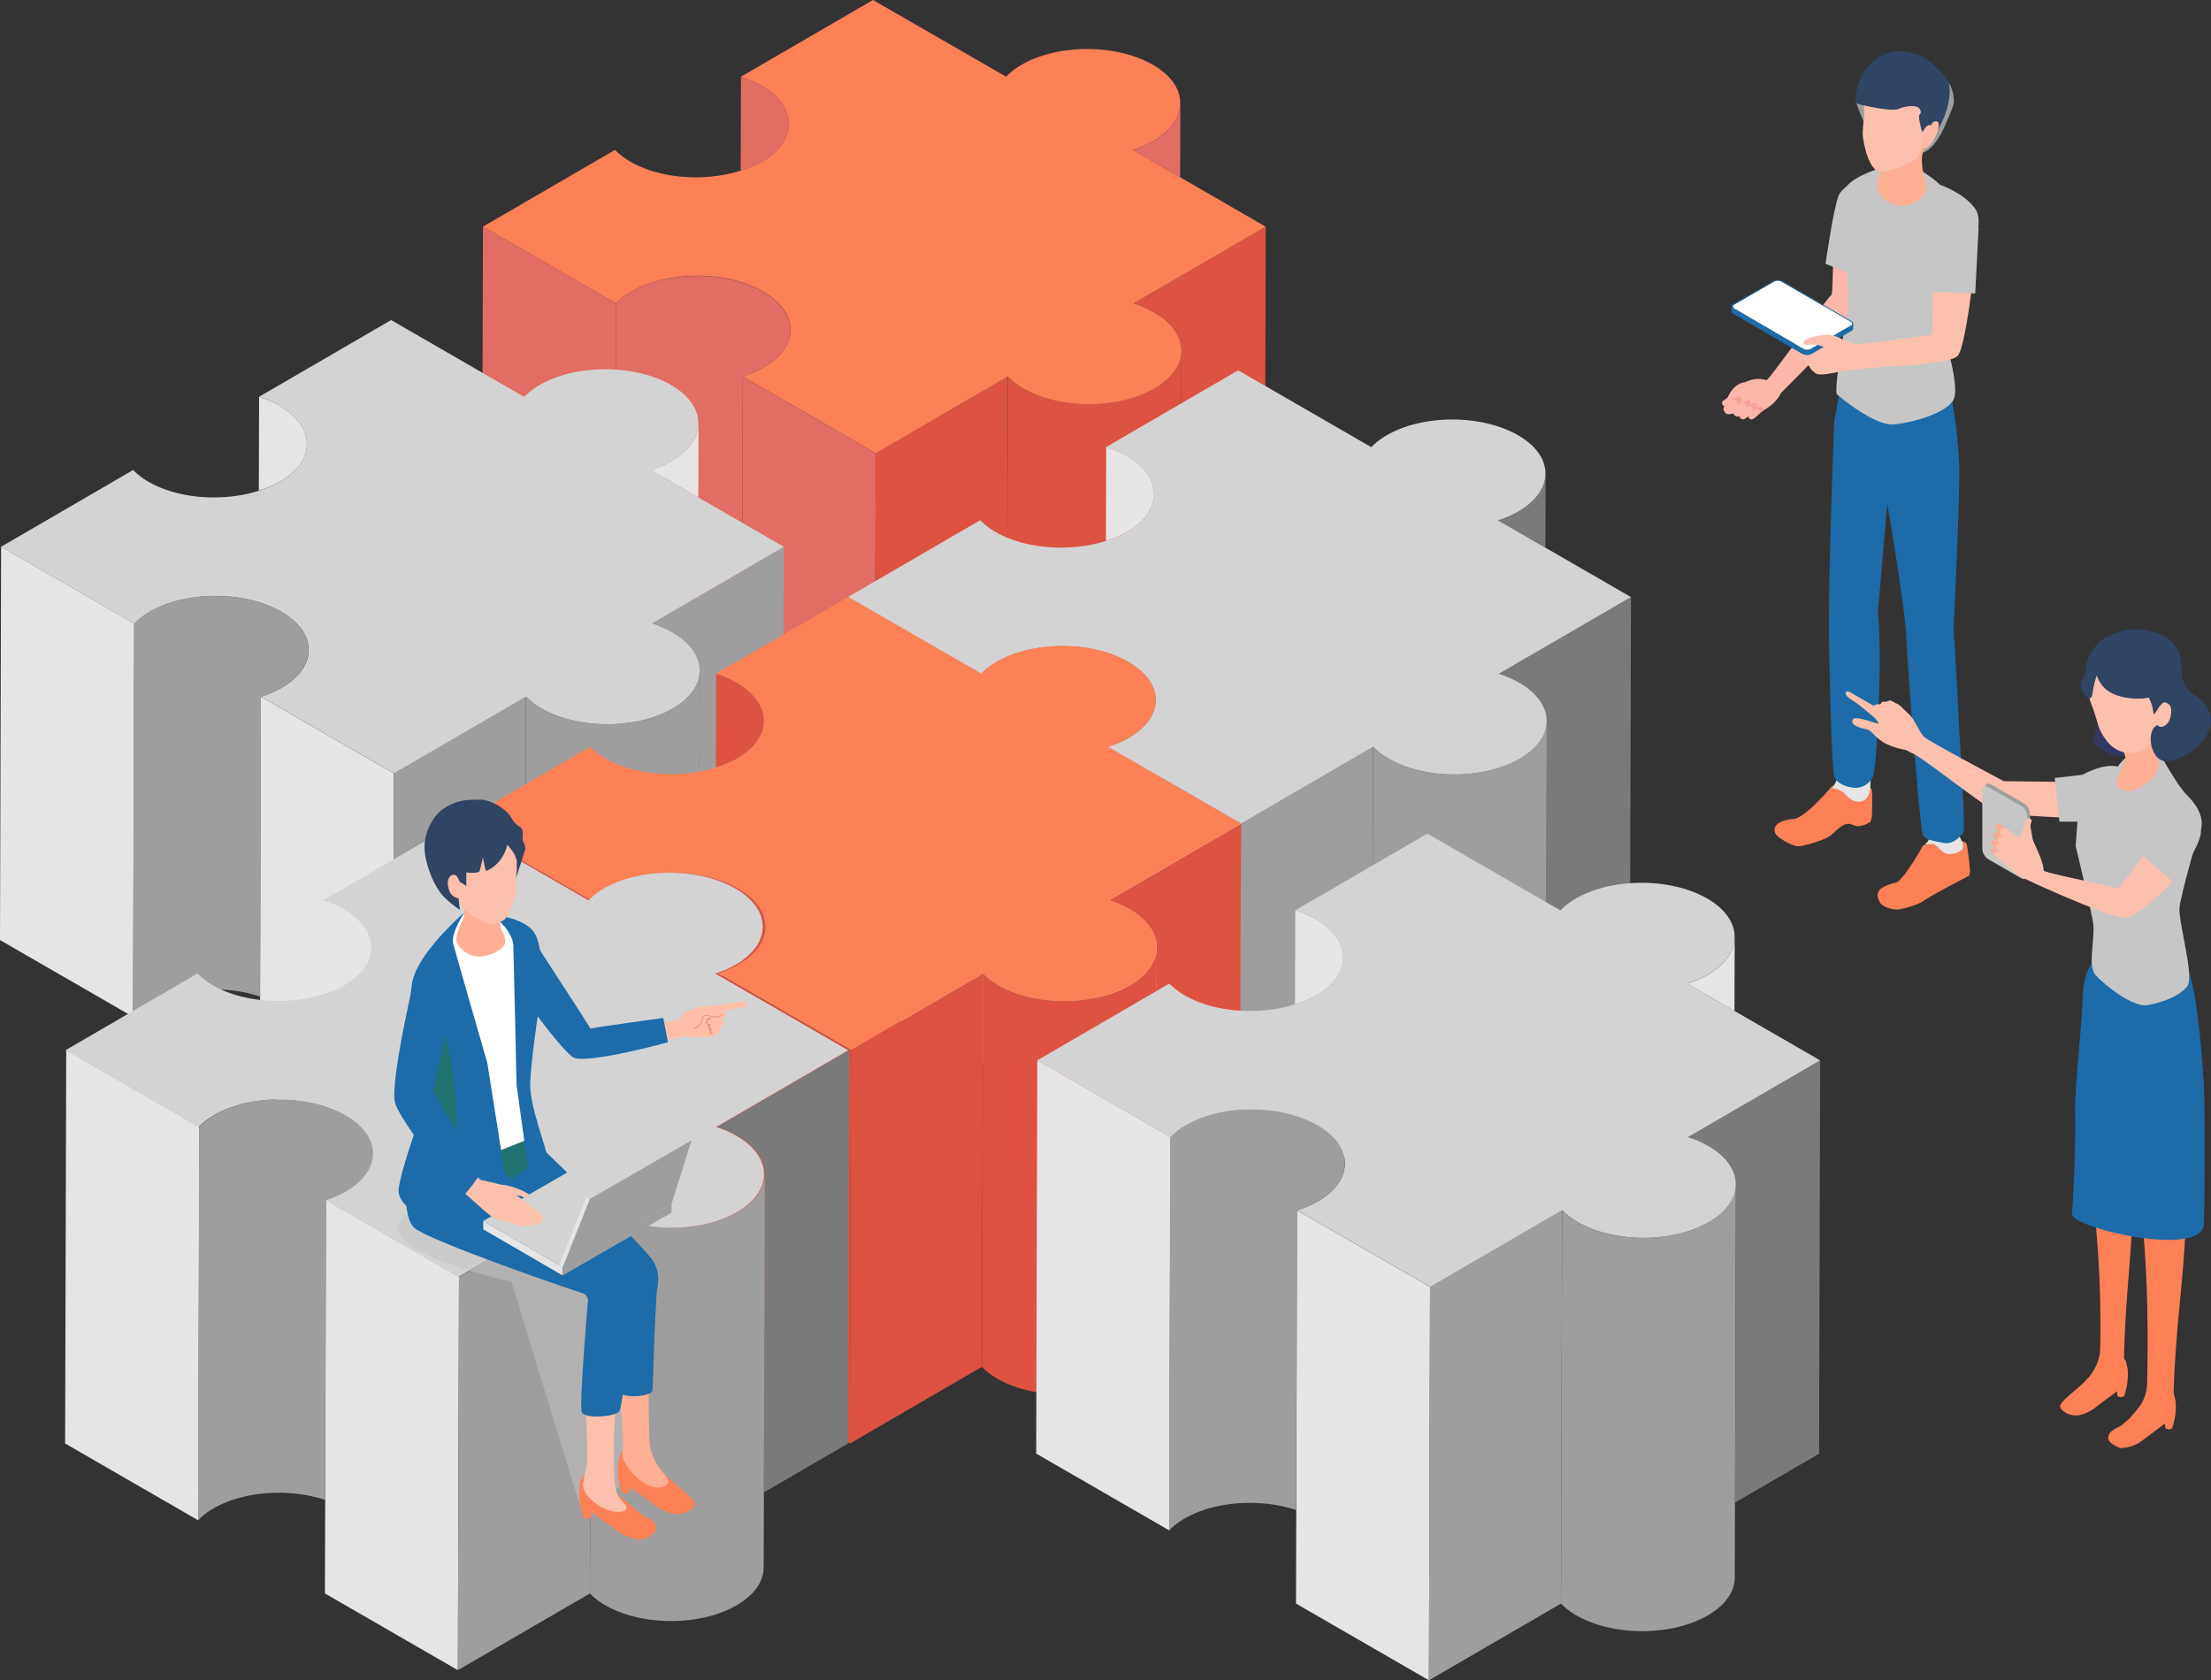 <svg xmlns="http://www.w3.org/2000/svg" viewBox="0 0 1172.22 891.05"><rect x="0" y="0" width="1172.22" height="891.05" fill="#333333" stroke="none"/><defs><style>.cls-1{isolation:isolate;}.cls-2{fill:#fdb6ac;}.cls-3{fill:#f7a094;}.cls-4{fill:#c6c6c6;}.cls-5{fill:#fd8057;}.cls-6{fill:#e5e5e5;}.cls-7{fill:#1d6ba9;}.cls-8{fill:#fdc0ac;}.cls-9{fill:#fff;}.cls-10{fill:#9e9e9e;}.cls-11{fill:#ffaf94;}.cls-12{fill:#304464;}.cls-13{fill:#ffbaa3;}.cls-14{fill:#e26d64;}.cls-15{fill:#dd5240;}.cls-16{fill:#d3d3d3;}.cls-17{fill:#7a7a7a;}.cls-18{fill:#c4c4c4;mix-blend-mode:multiply;opacity:0.5;}.cls-19{fill:#207270;}.cls-20{fill:#ffbea5;}.cls-21{fill:#db917f;}.cls-22{fill:#303864;}.cls-23{fill:#f7ac94;}</style></defs><g class="cls-1"><g id="レイヤー_2" data-name="レイヤー 2"><g id="Layer_1" data-name="Layer 1"><path class="cls-2" d="M914.36,216.3c1.48-2.29,6-5.53,7.84-7.57,2.82-3.22-3-4,.55-4.77,6.87-3.94,10.65-3.24,13.79-2.39,1.26.34,33.41-45.43,34.45-45.1.67.21,1-25,1-25s15.52-3.86,17.21,4.67c1,5.12-.58,19.66-2.22,23.85-4.37,11.18-42.7,48.11-42.9,48.6-1.2,2.9-4.38,6-6.89,7.61-4,2.65-7,4.45-7,4.45a67.63,67.63,0,0,0-8.87-1.63c-1.4-.15-4.36.89-5.48.58A2.4,2.4,0,0,1,914.36,216.3Z"/><path class="cls-2" d="M924.34,202.82c-5.66,1.14-8.3,7.83-8.3,7.83a12.53,12.53,0,0,1-2.44,1.83c-1.27.68-.24,2.91.52,2.86a8.24,8.24,0,0,0,4.89-2.22,81.38,81.38,0,0,0,6.19-5.71C926.17,206.34,928.61,202.56,924.34,202.82Z"/><path class="cls-3" d="M930.67,217a15.55,15.55,0,0,1,2.18-1.22,1.54,1.54,0,0,1,1.87.4,1.66,1.66,0,0,1-.27,1.84c-.39.39-1.78,1.39-2.15,1.83Z"/><path class="cls-2" d="M927,220.22a6.76,6.76,0,0,1,2.2-2.25,17.09,17.09,0,0,1,1.59-1.08,1.67,1.67,0,0,1,1.85,2.61c-.73.76-3.16,3.17-4.19,2.92A1.83,1.83,0,0,1,927,220.22Z"/><path class="cls-3" d="M926.59,215.5a19.6,19.6,0,0,1,2.64-1.58,1.9,1.9,0,0,1,2.31.43,2,2,0,0,1-.28,2.27c-.46.49-2.14,1.77-2.57,2.32Z"/><path class="cls-2" d="M922.05,219.71a8.47,8.47,0,0,1,2.62-2.84c.83-.66,1-.77,1.92-1.37a2.05,2.05,0,0,1,2.37,3.14c-.88,1-3.77,4-5.05,3.74A2.27,2.27,0,0,1,922.05,219.71Z"/><path class="cls-3" d="M923.25,214.31c.56-.4,1.51-1.29,2.1-1.62.85-.48,1.79-.82,2.34-.23a1.69,1.69,0,0,1-.07,2,12.4,12.4,0,0,1-2,2.44Z"/><path class="cls-2" d="M919.1,218.26a8.19,8.19,0,0,1,2.62-2.84,23,23,0,0,1,1.91-1.37c1.94-.5,3.2.89,2,2.81-.88.95-3.44,4.33-4.71,4.06A2.25,2.25,0,0,1,919.1,218.26Z"/><path class="cls-3" d="M918.32,212.08a20.17,20.17,0,0,1,2.64-1.57,1.89,1.89,0,0,1,2.31.42,2.06,2.06,0,0,1-.27,2.28c-.46.48-2.14,1.76-2.57,2.32Z"/><path class="cls-2" d="M913.79,216.3a8.25,8.25,0,0,1,2.61-2.84,21.68,21.68,0,0,1,1.92-1.38,2.05,2.05,0,0,1,2.37,3.14c-.88,1-3.77,4-5.05,3.74A2.24,2.24,0,0,1,913.79,216.3Z"/><path class="cls-4" d="M990.66,93.48s-13,3.64-15.79,10.08-7,36.32-7,36.32l20.94,8.5Z"/><path class="cls-5" d="M1042.43,447c.88,1.56,2.08,14.62,2.08,14.62l-.36,2.65s-21,10.88-24,13.22-10.72,4.42-13.78,4.77-8.57-1.42-9.75-3.85c-1.34-2.75-4.07-7.55,9-10.49,4.88-3,13.93-19.54,13.93-19.54l15.27-4.89Z"/><path class="cls-6" d="M1022.21,446c1.39-1.85,1.38-11.48,1-14.78l14.32-3.81c.57,6.32.65,13.89,1,15.06,1,3,3.23,5.55,1.9,7.76-.69,1.14-4.71,3.32-8.5,2.45-1.82-.42-5.71-4.9-6.94-5.13a11.19,11.19,0,0,0-5,.64A7.92,7.92,0,0,0,1022.21,446Z"/><path class="cls-5" d="M992.28,418.41c.67,1.66.14,14.76.14,14.76l-.71,2.58s-4.38,3.07-7.74,2.25c-1.81-.44-2.3-.94-3.23-1.09-4.26-.69-8,4.95-11.28,6.87s-13.18,5.09-16.26,5-11.24-4.61-12.1-7.17c-1-2.91.46-6.17,9-7.3,5.9,1,21.35-17.6,21.35-17.6l13.76-2.82Z"/><path class="cls-6" d="M974.67,399.8c7.8-1,18.63-1.47,18.63-1.47l-1.68,17c.67,10.31-7.23,13-13.3,5.9-2.46-2.88-6.87-3.29-6.87-3.29C975.33,412.12,976.53,406.1,974.67,399.8Z"/><path class="cls-7" d="M1038,372.08c-.78-16.27-2.27-38.18-2.27-38.18s3.52-70.47,3-87.66a265.67,265.67,0,0,0-4.15-35.93l-58.48-5.9-3.59,18.49s-3,72.32-2.86,114c0,.71.37,20.31.55,27.47.58,22.76,1.39,43.65,2.25,47.1s5.54,5.79,10.31,6.24a10.25,10.25,0,0,0,10.37-6.16c1.54-3.7,5.14-59.77,2.5-87.12l4.94-57.1c2.66,14.34,9.34,57.42,9.84,66.45,1.74,31.13,7.54,106.38,9.07,109s5.79,3.22,11,4.21,9.19-3.65,10.43-5.71S1039.77,409.09,1038,372.08Z"/><path class="cls-4" d="M973.79,209.05c-1.6-4.64,6.28-47.22,6.28-47.22s-2.92-51.85-2.46-59.61,20.44-13.44,20.44-13.44,8.28-6.21,15.38-1.44c1.08.72,11.49,6.7,15,10.62,0,0,13,4.39,18.79,12.75,8.86,12.76-17.92,53.3-16.57,63.57s9.07,32.51,4.52,38.64-19.53,10.88-30.53,12.14-30.84-16-30.84-16"/><path class="cls-8" d="M974,178.6c2.61,1.6,9.67,3.92,9.67,3.92l12.51-1.05,28.28-4,.42-31.46,22-5.34s-4.64,43.57-9,48.06-36.32,5.59-36.32,5.59-23,1.91-25,2.46a78.22,78.22,0,0,1-9.37,1.71s-3.28-.26-3.71-2.21a30.68,30.68,0,0,1-.91-4.36c-.3-4.49,2.42-7.4,5.37-10.64C969.81,179.22,972.16,178.11,974,178.6Z"/><path class="cls-8" d="M956.93,185.22,955.51,183s-1.32.47-1,2.65,1.71,5.19,5,5.15A25.84,25.84,0,0,0,966,189c2.1-.93,2.72-4.44.34-5.71C965.41,183.12,956.93,185.22,956.93,185.22Z"/><path class="cls-8" d="M963.6,195a5.59,5.59,0,0,1-5.78-2.37c-2-1.08-1.18-2.55-.4-4.32,0,0,6.78-.39,8.92,2.34C966.93,193.4,965.24,194.77,963.6,195Z"/><path class="cls-8" d="M964.76,195.37c-2.19,1.73-7.82-2.38-6.11-2.81s2,.35,3.86.68C964.65,193.61,965.36,194.46,964.76,195.37Z"/><path class="cls-8" d="M964.64,194.89c.74.54,2.34,2.51,2.45,3.46,0,.38-3.13.22-3.59.06-1.16-.4-4.27-2.9-4-4.12S962.88,193.58,964.64,194.89Z"/><path class="cls-9" d="M919.49,163.67,956.12,185a4.27,4.27,0,0,0,3.86,0l21.12-12.2a1.18,1.18,0,0,0,0-2.24l-36.63-21.28a4.24,4.24,0,0,0-3.86,0l-21.12,12.2A1.18,1.18,0,0,0,919.49,163.67Zm.35-2,8.93-5.15-8.93,5.15a2.43,2.43,0,0,0-.29.21A2.43,2.43,0,0,1,919.84,161.62Z"/><path class="cls-7" d="M918,165.05a1.68,1.68,0,0,0,1,1.38l36.62,21.28a5.3,5.3,0,0,0,4.81,0l21.12-12.19a1.72,1.72,0,0,0,1-1.41v-2.48h0a1.69,1.69,0,0,0-1-1.39L945,149a5.3,5.3,0,0,0-4.81,0L919,161.15c-.76.45-1,.83-1,1.48Zm1.48-3.62,21.12-12.2a4.24,4.24,0,0,1,3.86,0l36.63,21.28a1.18,1.18,0,0,1,0,2.24L960,185a4.27,4.27,0,0,1-3.86,0l-36.63-21.28A1.18,1.18,0,0,1,919.51,161.43Z"/><path class="cls-8" d="M979.08,184.84c-1.82-3.91-2-6.14-9.5-7.34-1.54-.25-14.46,1.22-13.29,4.6.55,1.59,4,.43,5.3.51,3.38.19,6.24,1.77,9.06,3.52C974.32,188.4,976.09,187.22,979.08,184.84Z"/><polygon class="cls-4" points="1049.01 120.93 1023.56 123.85 1021.3 154.64 1047.21 155.65 1049.01 120.93"/><path class="cls-10" d="M1004.88,35c-4.17-.47-10.56,2.58-13.62,4.53-4.73,3-7.34,13.16-7.12,14.8s4.7,12,4.7,12S1010.58,35.61,1004.88,35Z"/><path class="cls-10" d="M1033.23,43.81l-9.63,23.36c.86.33-1.75,6.2-3.22,9.93a24.59,24.59,0,0,1-2.6,4s6.79,1.48,14.21-16.31c1.74-4.16,3.6-8.24,3.93-10.47A20.84,20.84,0,0,0,1033.23,43.81Z"/><path class="cls-11" d="M996.66,92.68c-.87,2.74-2.12,4.36-.82,8.75s8.33,8.45,13.81,7.62,12.65-5.38,11.54-10.82c-2.33-8.87-3.17-14.57-1-20,3.79-9.32-18.14-5.88-25.23,1.23C993.19,81.29,997.83,89,996.66,92.68Z"/><path class="cls-8" d="M997,91.05c-6.55-.17-9.46-17.13-9.46-20.29a76.89,76.89,0,0,1,.81-8.58s-.16-5-.06-7.1c.84-17.54,17.08-22.77,31.47-15.8,18.31,8.87,9.25,19.82,2.91,32.88-.9,1.84-3,3.18-3.62,5.13-.57,1.75-1.09,4.31-3,6.36S1003.59,91.22,997,91.05Z"/><path class="cls-12" d="M1027.13,36.3c-4.65-4.94-9.66-8.08-17.71-8.92s-13.6,2.05-19,8-8.18,18.6-6,19.47,18.29,4.49,22.12,2.92,7.39-1.76,9.49-1.22,2.94,3.12,1.74,4.2,1.41,9.44,1.41,9.44,2-3.68,3.46-3.87c2.45-.33,4.21,3.47,4.21,3.47s8.85-13.49,6.37-26A25.17,25.17,0,0,0,1027.13,36.3Z"/><path class="cls-13" d="M1026.1,64.33c3.26-.34,1.79,5.23-1.52,11-.36.62-3.4,4-4.52,3.48-1.64-.81-.64-7.47.43-7.8C1025,69.6,1022.54,64.7,1026.1,64.33Z"/><path class="cls-14" d="M418.2,65.67a14.72,14.72,0,0,0-.12-1.49c0-.42,0-.84-.11-1.26s-.23-1-.36-1.48-.18-.83-.32-1.24-.4-1-.61-1.45-.32-.83-.52-1.23-.58-1-.87-1.44-.45-.8-.72-1.19-.76-.94-1.14-1.42-.57-.75-.91-1.12-1-1-1.51-1.48c-.33-.31-.62-.64-1-.95-.59-.52-1.26-1-1.91-1.51-.35-.27-.67-.55-1-.81-1.06-.75-2.19-1.48-3.4-2.17a51,51,0,0,0-5.23-2.62c-1.81-.78-3.7-1.49-5.64-2.12l-.14,49.8a55.87,55.87,0,0,0,11.24-4.73C413.46,80.21,418.21,72.94,418.2,65.67Z"/><path class="cls-14" d="M625.21,58.88c-.1.41-.17.83-.31,1.24s-.4,1-.61,1.48-.3.79-.5,1.18-.58,1-.87,1.46-.43.77-.7,1.15-.76,1-1.15,1.44-.54.73-.86,1.08c-.45.5-1,1-1.49,1.47-.33.32-.62.64-1,1-.63.56-1.34,1.09-2,1.62-.3.23-.56.46-.87.69-1.05.74-2.17,1.46-3.37,2.16a56.77,56.77,0,0,1-10.88,4.73L625.69,94l.11-39.27c0,.47-.08.93-.12,1.4s0,.84-.11,1.26S625.34,58.39,625.21,58.88Z"/><path class="cls-15" d="M671.07,120.23l-70,40.69a56.19,56.19,0,0,1,10.8,4.69c10.35,6,15.12,13.93,14.44,21.75,0-.47.12-.94.12-1.41l-.48,168.75,44.55-25.89Z"/><polygon class="cls-14" points="256.05 120.17 255.46 328.76 326.03 369.51 326.63 160.92 256.05 120.17"/><path class="cls-14" d="M393.81,199.7A56.9,56.9,0,0,0,404.72,195c9.56-5.56,14.33-12.83,14.32-20.12,0-.48-.08-1-.12-1.44s0-.87-.11-1.3-.24-1-.36-1.44-.18-.86-.33-1.29c-.05-.16-.14-.32-.2-.49s-.26-.61-.39-.91-.33-.86-.54-1.28-.56-.93-.84-1.39-.47-.83-.76-1.23-.72-.91-1.09-1.36-.6-.8-.95-1.19-1-.93-1.43-1.4-.68-.7-1.07-1c-.6-.52-1.29-1-2-1.54-.34-.26-.64-.52-1-.77a39.94,39.94,0,0,0-3.41-2.18c-19.31-11.15-50.47-11.13-69.66,0a37.51,37.51,0,0,0-8.2,6.32L326,369.51a37.82,37.82,0,0,1,8.21-6.32c16-9.3,40.27-10.74,59.11-4.53Z"/><path class="cls-15" d="M626.29,187.36c0,.41,0,.82-.1,1.24s-.24,1-.37,1.49-.17.81-.3,1.21-.4,1-.61,1.47-.31.8-.51,1.2-.57,1-.87,1.45-.43.77-.69,1.15-.74,1-1.13,1.42-.55.74-.88,1.1-1,.95-1.44,1.42-.65.68-1,1c-.61.54-1.31,1.07-2,1.59-.31.23-.58.48-.9.71q-1.56,1.11-3.36,2.16c-19.15,11.13-50.35,11.13-69.66,0a40.42,40.42,0,0,1-4.5-3,34.23,34.23,0,0,1-3.64-3.25l-.6,208.59a37.42,37.42,0,0,0,8.15,6.25c19.31,11.14,50.51,11.14,69.66,0,9.51-5.52,14.28-12.76,14.3-20l.11-39.84L626.41,186C626.41,186.42,626.33,186.89,626.29,187.36Z"/><polygon class="cls-14" points="393.81 199.71 393.36 358.66 393.21 408.29 463.69 448.98 464.28 240.4 393.81 199.71"/><polygon class="cls-15" points="464.28 240.4 463.69 448.98 533.71 408.29 534.31 199.7 464.28 240.4"/><path class="cls-5" d="M611.85,165.61a56.19,56.19,0,0,0-10.8-4.69l70-40.69L625.69,94l-25.1-14.49a56.77,56.77,0,0,0,10.88-4.73c1.2-.7,2.32-1.42,3.37-2.16.31-.23.57-.46.87-.69.7-.53,1.41-1.06,2-1.62.35-.31.64-.63,1-1,.51-.49,1-1,1.49-1.47.32-.35.57-.72.86-1.08s.81-1,1.15-1.44.46-.77.7-1.15.62-1,.87-1.46.33-.79.5-1.18.45-1,.61-1.48.21-.83.31-1.24.28-1,.36-1.47.07-.84.11-1.26c.68-7.81-4.1-15.76-14.43-21.72-19.31-11.15-50.48-11.13-69.67,0a37.14,37.14,0,0,0-8.17,6.3L462.83,0l-70,40.69c1.94.63,3.83,1.34,5.64,2.12a51,51,0,0,1,5.23,2.62c1.21.69,2.34,1.42,3.4,2.17.37.26.69.54,1,.81.65.5,1.32,1,1.91,1.51.36.31.65.63,1,.95.52.49,1.06,1,1.51,1.48s.6.75.91,1.12.8.94,1.14,1.42.47.79.72,1.19.62,1,.87,1.44.34.82.52,1.23.45,1,.61,1.45.21.83.32,1.24.28,1,.36,1.48.08.84.11,1.26a14.72,14.72,0,0,1,.12,1.49c0,7.27-4.74,14.54-14.29,20.09a55.87,55.87,0,0,1-11.24,4.73c-18.66,5.93-42.52,4.43-58.39-4.73a37.69,37.69,0,0,1-8.21-6.28l-70,40.69,70.58,40.75a37.51,37.51,0,0,1,8.2-6.32c19.19-11.15,50.35-11.17,69.66,0,1.21.7,2.35,1.43,3.41,2.18.35.25.65.51,1,.77.67.51,1.36,1,2,1.54.39.34.71.7,1.07,1s1,.93,1.43,1.4.63.79.95,1.19.77.9,1.09,1.36.5.82.76,1.23.59.92.84,1.39.36.85.54,1.28.27.61.39.91h0c.06.17.15.34.2.5.15.43.22.86.33,1.29s.28,1,.36,1.44.07.86.11,1.3a13.94,13.94,0,0,1,.12,1.45c0,7.28-4.76,14.55-14.32,20.11a56.9,56.9,0,0,1-10.91,4.75l70.47,40.7,70-40.7A34.23,34.23,0,0,0,538,203a40.42,40.42,0,0,0,4.5,3c19.31,11.15,50.51,11.15,69.66,0q1.8-1,3.36-2.16c.32-.23.59-.48.9-.71.69-.53,1.39-1,2-1.59.37-.32.68-.67,1-1s1-.93,1.44-1.42.59-.73.88-1.1.8-.94,1.13-1.42.46-.76.69-1.15.62-1,.87-1.45.34-.8.51-1.2.44-1,.61-1.47.2-.81.3-1.21.28-1,.37-1.49.06-.83.1-1.24C627,179.54,622.2,171.59,611.85,165.61Z"/><path class="cls-6" d="M162.75,235.4c0-.49-.08-1-.12-1.48s0-.84-.11-1.26-.24-1-.37-1.48-.18-.83-.32-1.24-.4-1-.61-1.45-.31-.83-.52-1.24-.58-1-.87-1.44-.45-.79-.72-1.18-.75-.95-1.14-1.42-.57-.75-.9-1.12-1-1-1.52-1.48c-.33-.32-.62-.64-1-1-.59-.51-1.27-1-1.92-1.5-.35-.27-.66-.55-1-.81a39.49,39.49,0,0,0-3.39-2.17,51,51,0,0,0-5.23-2.62q-2.73-1.17-5.65-2.12l-.14,49.8a55.87,55.87,0,0,0,11.24-4.73C158,250,162.76,242.68,162.75,235.4Z"/><path class="cls-6" d="M369.76,228.62c-.11.41-.18.82-.31,1.23s-.41,1-.62,1.49-.3.79-.5,1.18-.57,1-.87,1.46-.43.77-.7,1.15-.75,1-1.14,1.44-.55.73-.87,1.08c-.45.5-1,1-1.49,1.47-.33.32-.62.64-1,.95-.63.56-1.34,1.08-2,1.62-.3.22-.56.46-.87.68-1.05.75-2.17,1.47-3.36,2.17a56.86,56.86,0,0,1-10.89,4.73l25.1,14.49.11-39.27c0,.47-.08.93-.12,1.4s0,.84-.11,1.26S369.88,228.13,369.76,228.62Z"/><path class="cls-10" d="M415.61,290l-70,40.7a56.29,56.29,0,0,1,10.81,4.69c10.34,6,15.12,13.93,14.43,21.74,0-.47.12-.93.12-1.4l-.48,168.75L415,498.55Z"/><polygon class="cls-6" points="0.59 289.91 0 498.5 70.58 539.24 71.17 330.66 0.59 289.91"/><path class="cls-10" d="M138.35,369.44a57.53,57.53,0,0,0,10.91-4.75c9.57-5.56,14.33-12.84,14.32-20.12a14.41,14.41,0,0,0-.12-1.45c0-.43,0-.86-.11-1.29s-.23-1-.36-1.44-.18-.86-.32-1.29c-.06-.16-.15-.32-.21-.49s-.25-.61-.39-.91-.32-.86-.54-1.28-.56-.93-.84-1.39-.47-.83-.75-1.24-.73-.9-1.09-1.36-.61-.79-1-1.18-.95-.93-1.43-1.4-.68-.7-1.07-1c-.6-.53-1.29-1-2-1.54-.34-.26-.63-.53-1-.78-1.06-.75-2.19-1.47-3.4-2.17-19.31-11.15-50.48-11.13-69.67,0a37.51,37.51,0,0,0-8.2,6.32l-.59,208.58a38.13,38.13,0,0,1,8.2-6.32c16-9.3,40.27-10.74,59.12-4.52Z"/><path class="cls-10" d="M370.83,357.09c0,.42,0,.83-.1,1.24s-.24,1-.37,1.5-.17.81-.3,1.21-.4,1-.61,1.47-.3.8-.5,1.19-.58,1-.87,1.46-.43.77-.69,1.15-.75.94-1.13,1.42-.56.74-.89,1.1-.95.95-1.44,1.42-.64.67-1,1c-.62.54-1.32,1.06-2,1.59-.31.23-.57.48-.9.71-1,.74-2.16,1.46-3.35,2.15-19.16,11.14-50.36,11.14-69.67,0a41.41,41.41,0,0,1-4.5-3,33.11,33.11,0,0,1-3.64-3.24L278.26,578a36.78,36.78,0,0,0,8.14,6.24c19.31,11.15,50.51,11.15,69.67,0,9.51-5.53,14.27-12.76,14.29-20l.11-39.83L371,355.69C371,356.16,370.87,356.62,370.83,357.09Z"/><polygon class="cls-6" points="138.35 369.44 137.9 528.4 137.76 578.03 208.24 618.72 208.83 410.13 138.35 369.44"/><polygon class="cls-10" points="208.83 410.13 208.24 618.72 278.26 578.03 278.85 369.44 208.83 410.13"/><path class="cls-16" d="M356.4,335.35a56.29,56.29,0,0,0-10.81-4.69l70-40.7-45.38-26.2-25.1-14.49A56.86,56.86,0,0,0,356,244.54c1.19-.7,2.31-1.42,3.36-2.17.31-.22.57-.46.87-.68.7-.54,1.41-1.06,2-1.62.35-.31.64-.63,1-.95.51-.49,1-1,1.49-1.47.32-.35.57-.72.87-1.08s.8-1,1.14-1.44.46-.77.7-1.15.62-1,.87-1.46.33-.79.5-1.18.45-1,.62-1.49.2-.82.31-1.23.27-1,.35-1.47.07-.84.11-1.26c.68-7.81-4.1-15.76-14.43-21.72-19.31-11.15-50.48-11.13-69.66,0a37,37,0,0,0-8.18,6.3l-70.57-40.75-70,40.69q2.91.94,5.64,2.12a51,51,0,0,1,5.23,2.62,39.49,39.49,0,0,1,3.39,2.17c.38.26.69.54,1,.81.65.5,1.33,1,1.92,1.5.35.32.64.64,1,1,.52.49,1.06,1,1.52,1.48s.6.75.9,1.12.8.94,1.14,1.42.48.79.72,1.18.62,1,.87,1.44.35.82.52,1.24.45,1,.61,1.45.21.83.32,1.24.28,1,.37,1.48.07.84.11,1.26.12,1,.12,1.48c0,7.28-4.75,14.55-14.3,20.1a55.87,55.87,0,0,1-11.24,4.73c-18.65,5.92-42.52,4.43-58.39-4.73a38.26,38.26,0,0,1-8.21-6.28l-70,40.69,70.58,40.75a37.51,37.51,0,0,1,8.2-6.32c19.19-11.15,50.36-11.17,69.67,0,1.21.7,2.34,1.42,3.4,2.17.36.25.65.52,1,.78.67.51,1.36,1,2,1.54.39.34.71.7,1.07,1s1,.92,1.43,1.4.64.79,1,1.18.76.9,1.09,1.36.5.83.75,1.24.6.92.84,1.39.36.85.54,1.28.28.6.39.91h0c.06.17.15.33.21.5.14.43.21.86.32,1.29s.28,1,.36,1.44.08.86.11,1.29a14.41,14.41,0,0,1,.12,1.45c0,7.28-4.75,14.56-14.32,20.12a57.53,57.53,0,0,1-10.91,4.75l70.48,40.69,70-40.69a34.17,34.17,0,0,0,3.64,3.24,41.41,41.41,0,0,0,4.5,3c19.31,11.15,50.51,11.15,69.67,0,1.19-.69,2.31-1.41,3.35-2.15.33-.23.59-.48.9-.71.69-.53,1.39-1,2-1.59.37-.33.67-.67,1-1s1-.94,1.44-1.42.59-.74.89-1.1.79-.94,1.13-1.42.45-.77.68-1.15.63-1,.88-1.46.33-.79.5-1.19.45-1,.61-1.47.2-.81.3-1.21.29-1,.37-1.5.07-.82.1-1.24C371.52,349.28,366.74,341.32,356.4,335.35Z"/><path class="cls-6" d="M611.85,262a14.72,14.72,0,0,0-.12-1.49c0-.42,0-.84-.11-1.26s-.24-1-.36-1.48-.18-.83-.32-1.24-.4-1-.61-1.45-.32-.83-.53-1.23-.57-1-.86-1.44-.45-.8-.72-1.19-.76-.94-1.14-1.42-.57-.75-.91-1.12-1-1-1.51-1.48c-.33-.32-.62-.64-1-.95-.59-.52-1.26-1-1.91-1.51-.36-.27-.67-.55-1-.81-1.06-.75-2.19-1.48-3.4-2.17a49.08,49.08,0,0,0-5.23-2.62c-1.81-.78-3.7-1.49-5.64-2.12l-.14,49.8a56.12,56.12,0,0,0,11.24-4.73C607.11,276.57,611.86,269.3,611.85,262Z"/><path class="cls-17" d="M818.86,255.24c-.1.41-.17.83-.31,1.24s-.4,1-.61,1.48-.31.79-.5,1.18-.58,1-.88,1.46-.43.77-.69,1.15-.76,1-1.15,1.44-.54.73-.86,1.08c-.45.5-1,1-1.49,1.47-.33.32-.62.64-1,.95-.63.56-1.34,1.09-2,1.62-.3.22-.56.46-.88.69q-1.56,1.11-3.36,2.16a56.77,56.77,0,0,1-10.88,4.73l25.09,14.49.12-39.27c0,.47-.08.93-.12,1.4s0,.84-.11,1.26S819,254.75,818.86,255.24Z"/><path class="cls-17" d="M864.72,316.59l-70,40.69A56.19,56.19,0,0,1,805.5,362c10.35,6,15.12,13.93,14.44,21.75,0-.47.12-.94.12-1.41l-.48,168.75,44.55-25.89Z"/><polygon class="cls-6" points="449.7 316.53 449.11 525.12 519.68 565.87 520.27 357.28 449.7 316.53"/><path class="cls-10" d="M587.45,396.06a57.35,57.35,0,0,0,10.92-4.75c9.56-5.56,14.33-12.83,14.32-20.12,0-.48-.08-1-.12-1.44s0-.87-.11-1.3-.24-1-.36-1.44-.18-.86-.33-1.29c0-.16-.14-.32-.2-.49s-.26-.61-.39-.91-.33-.86-.55-1.28-.55-.93-.83-1.39-.47-.83-.76-1.23-.72-.91-1.09-1.36-.6-.8-1-1.19-1-.93-1.43-1.4-.68-.7-1.07-1c-.61-.53-1.29-1-2-1.54-.33-.26-.63-.52-1-.77-1.06-.76-2.2-1.48-3.41-2.18-19.31-11.15-50.48-11.13-69.66,0a37.82,37.82,0,0,0-8.21,6.32l-.59,208.59a37.82,37.82,0,0,1,8.21-6.32c16-9.31,40.27-10.75,59.11-4.53Z"/><path class="cls-10" d="M819.94,383.72c0,.41,0,.82-.11,1.23s-.23,1-.36,1.5-.17.81-.3,1.21-.4,1-.61,1.47-.31.8-.51,1.19-.57,1-.87,1.46-.43.77-.69,1.15-.74.95-1.13,1.42-.55.74-.88,1.1-1,.95-1.44,1.42c-.34.33-.65.68-1,1-.61.54-1.31,1.06-2,1.59-.31.23-.58.48-.9.71q-1.56,1.11-3.36,2.16c-19.15,11.13-50.35,11.13-69.66,0a41.86,41.86,0,0,1-4.5-3,35.38,35.38,0,0,1-3.65-3.25l-.59,208.59a37.42,37.42,0,0,0,8.15,6.25c19.31,11.14,50.51,11.14,69.66,0,9.51-5.52,14.28-12.76,14.3-20l.11-39.84.48-168.75C820.06,382.78,820,383.25,819.94,383.72Z"/><polygon class="cls-6" points="587.45 396.06 587 555.02 586.86 604.65 657.34 645.34 657.93 436.76 587.45 396.06"/><polygon class="cls-10" points="657.93 436.76 657.34 645.34 727.36 604.65 727.96 396.06 657.93 436.76"/><path class="cls-16" d="M805.5,362a56.19,56.19,0,0,0-10.8-4.69l70-40.69-45.39-26.21-25.09-14.49a56.77,56.77,0,0,0,10.88-4.73q1.8-1.05,3.36-2.16c.32-.23.58-.47.88-.69.7-.53,1.41-1.06,2-1.62.35-.31.64-.63,1-.95.5-.49,1-1,1.49-1.47.32-.35.57-.72.86-1.08s.81-.95,1.15-1.44.46-.77.69-1.15.63-1,.88-1.46.33-.79.5-1.18.45-1,.61-1.48.21-.83.31-1.24.28-1,.36-1.47.07-.84.11-1.26c.68-7.81-4.1-15.76-14.43-21.72-19.31-11.15-50.48-11.13-69.67,0a37.14,37.14,0,0,0-8.17,6.3l-70.58-40.75-70,40.69c1.94.63,3.83,1.34,5.64,2.12a49.08,49.08,0,0,1,5.23,2.62c1.21.69,2.34,1.42,3.4,2.17.37.26.68.54,1,.81.65.5,1.32,1,1.91,1.51.36.31.65.63,1,.95.51.49,1.05,1,1.51,1.48s.6.75.91,1.12.8.94,1.14,1.42.47.79.72,1.19.61.95.86,1.44.35.82.53,1.23.45,1,.61,1.45.21.83.32,1.24.28,1,.36,1.48.08.84.11,1.26a14.72,14.72,0,0,1,.12,1.49c0,7.27-4.74,14.54-14.29,20.09a56.12,56.12,0,0,1-11.24,4.73c-18.66,5.93-42.52,4.43-58.39-4.73a37.69,37.69,0,0,1-8.21-6.28l-70,40.69,70.57,40.75a37.82,37.82,0,0,1,8.21-6.32c19.18-11.15,50.35-11.17,69.66,0,1.21.7,2.35,1.43,3.41,2.18.35.25.65.51,1,.77.68.51,1.37,1,2,1.54.39.34.71.7,1.07,1s1,.93,1.43,1.4.63.79,1,1.19.77.89,1.09,1.36.5.82.76,1.23.59.92.83,1.39.37.85.55,1.28.27.61.39.91h0c.06.17.15.33.2.5.15.43.22.86.33,1.29s.28,1,.36,1.44.07.86.11,1.3.12,1,.12,1.44c0,7.29-4.76,14.56-14.32,20.12a57.63,57.63,0,0,1-10.92,4.75l70.48,40.7,70-40.7a35.38,35.38,0,0,0,3.65,3.25,41.86,41.86,0,0,0,4.5,3c19.31,11.15,50.51,11.15,69.66,0q1.8-1.05,3.36-2.16c.32-.23.59-.48.9-.71.69-.53,1.39-1,2-1.59.37-.32.68-.67,1-1,.49-.47,1-.94,1.44-1.42s.59-.74.88-1.1.8-.94,1.13-1.42.46-.76.69-1.15.62-1,.87-1.46.34-.79.51-1.19.44-1,.61-1.47.2-.81.3-1.21.28-1,.36-1.5.07-.82.11-1.23C820.62,375.9,815.85,368,805.5,362Z"/><path class="cls-15" d="M405.07,382.2c0-.5-.08-1-.12-1.49s0-.84-.11-1.26-.24-1-.37-1.48-.18-.83-.31-1.24-.41-1-.62-1.45-.31-.83-.52-1.23-.57-1-.87-1.44-.45-.8-.72-1.19-.75-.94-1.14-1.41-.57-.76-.9-1.13-1-1-1.51-1.48c-.34-.31-.63-.64-1-.95-.59-.52-1.27-1-1.92-1.51-.35-.27-.66-.55-1-.81-1.06-.75-2.19-1.47-3.4-2.17a53.16,53.16,0,0,0-5.23-2.62c-1.82-.78-3.7-1.48-5.64-2.12l-.15,49.8a56.21,56.21,0,0,0,11.25-4.73C400.32,396.74,405.08,389.47,405.07,382.2Z"/><path class="cls-15" d="M657.93,436.76l-70,40.69a55.7,55.7,0,0,1,10.81,4.7c10.34,6,15.12,13.92,14.43,21.74,0-.47.12-.94.12-1.41l-.48,168.75,44.55-25.89Z"/><polygon class="cls-15" points="242.91 436.7 242.32 645.29 312.9 686.04 313.49 477.45 242.91 436.7"/><path class="cls-15" d="M380.67,516.24a57.55,57.55,0,0,0,10.91-4.76c9.57-5.56,14.33-12.83,14.32-20.11,0-.49-.07-1-.11-1.45s-.05-.87-.12-1.3-.23-1-.35-1.44-.19-.86-.33-1.28c-.06-.17-.15-.33-.21-.5s-.25-.61-.38-.91-.33-.86-.55-1.28-.56-.93-.84-1.39-.47-.83-.75-1.23-.73-.91-1.09-1.36-.61-.8-1-1.19-.95-.93-1.43-1.4-.68-.7-1.06-1c-.61-.52-1.3-1-2-1.54-.34-.26-.63-.52-1-.77-1.06-.75-2.19-1.48-3.4-2.18-19.31-11.15-50.48-11.13-69.67,0a37.82,37.82,0,0,0-8.2,6.32L312.9,686a37.51,37.51,0,0,1,8.2-6.32c16-9.3,40.28-10.74,59.12-4.53Z"/><path class="cls-15" d="M613.15,503.89c0,.41,0,.82-.1,1.24s-.24,1-.36,1.49-.17.81-.31,1.21-.4,1-.61,1.47-.3.8-.5,1.2-.58,1-.87,1.45-.43.77-.69,1.15-.75.95-1.13,1.42-.56.74-.88,1.1-1,1-1.45,1.42-.64.68-1,1c-.62.54-1.32,1.07-2,1.59-.31.23-.57.48-.9.71-1,.74-2.16,1.46-3.35,2.16-19.15,11.13-50.36,11.13-69.67,0a41.37,41.37,0,0,1-4.5-3,34.23,34.23,0,0,1-3.64-3.25l-.59,208.59a37.11,37.11,0,0,0,8.14,6.25c19.31,11.15,50.51,11.15,69.67,0,9.51-5.53,14.27-12.77,14.29-20l.11-39.84.48-168.75C613.27,503,613.19,503.42,613.15,503.89Z"/><polygon class="cls-15" points="380.67 516.24 380.22 675.19 380.08 724.82 450.56 765.51 451.15 556.93 380.67 516.24"/><polygon class="cls-15" points="451.15 556.93 450.56 765.51 520.58 724.82 521.17 516.23 451.15 556.93"/><path class="cls-5" d="M598.72,482.15a55.7,55.7,0,0,0-10.81-4.7l70-40.69-45.38-26.21-25.1-14.49a56.86,56.86,0,0,0,10.89-4.73q1.78-1.05,3.36-2.16c.31-.23.57-.46.87-.69.7-.53,1.41-1.06,2-1.61.35-.31.64-.64,1-1,.51-.49,1-1,1.49-1.47s.58-.72.87-1.08.8-.95,1.15-1.44.46-.77.69-1.15.62-1,.87-1.46.33-.79.5-1.18.45-1,.62-1.48.2-.83.31-1.24.27-1,.36-1.47.07-.84.1-1.26c.68-7.81-4.1-15.75-14.43-21.72-19.31-11.15-50.48-11.13-69.66,0a37.21,37.21,0,0,0-8.18,6.3L449.7,316.53l-70,40.69q2.91.94,5.64,2.12a53.16,53.16,0,0,1,5.23,2.62c1.21.7,2.34,1.42,3.4,2.17.37.26.68.54,1,.81.65.5,1.33,1,1.92,1.51.35.31.64.64,1,.95.51.49,1.05,1,1.51,1.48s.6.75.9,1.13.8.93,1.14,1.41.48.79.72,1.19.62.95.87,1.44.35.82.52,1.23.45,1,.62,1.45.21.83.31,1.24.29,1,.37,1.48.07.84.11,1.26.12,1,.12,1.49c0,7.27-4.75,14.54-14.29,20.09A56.21,56.21,0,0,1,379.53,407c-18.65,5.93-42.52,4.43-58.39-4.73a37.94,37.94,0,0,1-8.21-6.28l-70,40.69,70.58,40.75a37.82,37.82,0,0,1,8.2-6.32c19.19-11.15,50.36-11.17,69.67,0,1.21.7,2.34,1.43,3.4,2.18.36.25.65.51,1,.77.67.51,1.36,1,2,1.54.38.34.7.7,1.06,1s1,.93,1.43,1.4.64.79,1,1.19.76.9,1.09,1.36.5.82.75,1.23.6.92.84,1.39.36.85.55,1.28.27.61.38.91h0c.06.17.15.34.21.5.14.43.22.86.33,1.29s.27,1,.35,1.44.08.86.12,1.3.11,1,.11,1.45c0,7.28-4.75,14.55-14.32,20.11a57.55,57.55,0,0,1-10.91,4.76l70.48,40.69,70-40.7a33.41,33.41,0,0,0,3.65,3.25,40.26,40.26,0,0,0,4.49,3c19.31,11.15,50.52,11.15,69.67,0,1.19-.7,2.31-1.42,3.35-2.16.33-.23.59-.48.9-.71.69-.52,1.39-1,2-1.59.37-.32.67-.66,1-1s1-.93,1.45-1.42.58-.73.88-1.1.79-.94,1.13-1.42.45-.76.69-1.15.62-1,.87-1.45.33-.8.5-1.2.45-1,.61-1.47.2-.8.31-1.21.28-1,.36-1.49.07-.83.1-1.24C613.84,496.07,609.06,488.12,598.72,482.15Z"/><path class="cls-6" d="M712.1,507.73c0-.49-.07-1-.12-1.49s0-.83-.11-1.25-.24-1-.36-1.48-.18-.83-.32-1.25-.4-1-.61-1.45-.32-.82-.53-1.23-.57-1-.87-1.44-.44-.79-.72-1.18-.75-.95-1.13-1.42-.57-.75-.91-1.12-1-1-1.51-1.48c-.33-.32-.62-.65-1-1-.59-.51-1.26-1-1.91-1.5-.36-.27-.67-.55-1-.82-1.06-.74-2.19-1.47-3.4-2.17a49,49,0,0,0-5.23-2.61c-1.81-.79-3.7-1.49-5.64-2.12l-.14,49.8a57,57,0,0,0,11.24-4.73C707.35,522.28,712.11,515,712.1,507.73Z"/><path class="cls-6" d="M919.11,501c-.1.41-.17.82-.31,1.23a15.68,15.68,0,0,1-.62,1.49c-.17.39-.3.79-.49,1.18s-.58,1-.88,1.45-.43.78-.69,1.15-.76,1-1.15,1.45-.54.72-.86,1.08-1,1-1.5,1.47c-.32.31-.61.64-1,.95-.62.55-1.33,1.08-2,1.61-.3.23-.56.47-.88.69a38.83,38.83,0,0,1-3.36,2.16,56.17,56.17,0,0,1-10.88,4.74l25.09,14.49.11-39.27c0,.47-.07.93-.11,1.4s0,.84-.11,1.26S919.24,500.46,919.11,501Z"/><path class="cls-17" d="M965,562.29,895,603a56.85,56.85,0,0,1,10.8,4.7c10.35,6,15.12,13.93,14.44,21.74,0-.47.12-.94.12-1.41l-.48,168.76,44.55-25.89Z"/><polygon class="cls-6" points="549.95 562.24 549.36 770.82 619.93 811.57 620.52 602.98 549.95 562.24"/><path class="cls-10" d="M687.7,641.77A57.63,57.63,0,0,0,698.62,637c9.56-5.56,14.33-12.84,14.32-20.12,0-.48-.08-1-.12-1.45s0-.86-.11-1.29-.24-1-.36-1.44-.19-.86-.33-1.29a4.25,4.25,0,0,0-.21-.49c-.11-.31-.25-.61-.38-.92s-.33-.85-.55-1.28-.55-.92-.84-1.38-.46-.83-.75-1.24-.72-.91-1.09-1.36-.6-.79-1-1.18-1-.94-1.44-1.4-.67-.7-1.06-1c-.61-.53-1.29-1-2-1.55-.33-.25-.63-.52-1-.77-1.06-.75-2.2-1.48-3.41-2.17-19.31-11.15-50.48-11.14-69.66,0a38.46,38.46,0,0,0-8.21,6.32l-.59,208.59a38,38,0,0,1,8.21-6.32c16-9.3,40.27-10.74,59.11-4.53Z"/><path class="cls-10" d="M920.19,629.42c0,.41,0,.83-.11,1.24s-.23,1-.36,1.5-.17.81-.3,1.21-.41,1-.62,1.47-.3.8-.5,1.19-.57,1-.87,1.46-.43.77-.69,1.14-.75,1-1.13,1.42-.55.75-.88,1.11-1,1-1.44,1.42-.65.67-1,1c-.62.54-1.32,1.06-2,1.58-.31.24-.58.48-.9.71-1,.75-2.16,1.47-3.36,2.16-19.15,11.13-50.35,11.13-69.66,0a39.08,39.08,0,0,1-4.5-3,34.31,34.31,0,0,1-3.65-3.24l-.59,208.59a37.16,37.16,0,0,0,8.15,6.24c19.31,11.15,50.51,11.15,69.66,0,9.51-5.53,14.27-12.77,14.29-20l.12-39.83L920.31,628C920.31,628.48,920.23,629,920.19,629.42Z"/><polygon class="cls-6" points="687.7 641.77 687.25 800.72 687.11 850.36 757.59 891.05 758.18 682.46 687.7 641.77"/><polygon class="cls-10" points="758.18 682.46 757.59 891.05 827.61 850.36 828.2 641.77 758.18 682.46"/><path class="cls-16" d="M905.75,607.68A56.22,56.22,0,0,0,895,603l70-40.69-45.39-26.2L894.49,521.6a56.17,56.17,0,0,0,10.88-4.74,38.83,38.83,0,0,0,3.36-2.16c.32-.22.58-.46.88-.69.7-.53,1.41-1.06,2-1.61.36-.31.65-.64,1-.95.51-.49,1-1,1.5-1.47s.57-.72.86-1.08.81-1,1.15-1.45.46-.76.69-1.15.63-1,.88-1.45.32-.79.49-1.18a15.68,15.68,0,0,0,.62-1.49c.14-.41.21-.82.31-1.23s.28-1,.36-1.47.07-.84.11-1.26c.67-7.81-4.1-15.76-14.44-21.73-19.31-11.15-50.47-11.13-69.66,0a37.76,37.76,0,0,0-8.17,6.3l-70.58-40.74-70,40.69c1.94.63,3.83,1.33,5.64,2.12a49,49,0,0,1,5.23,2.61c1.21.7,2.34,1.43,3.4,2.17.37.27.68.55,1,.82.65.49,1.32,1,1.91,1.5.36.31.65.64,1,1,.51.49,1.05,1,1.51,1.48s.6.75.91,1.12.8.94,1.13,1.42.48.79.72,1.18.62.95.87,1.44.35.82.53,1.23.44,1,.61,1.45.21.83.32,1.25.28,1,.36,1.48.07.83.11,1.25.12,1,.12,1.49c0,7.28-4.75,14.55-14.29,20.1a57,57,0,0,1-11.24,4.73c-18.66,5.92-42.52,4.43-58.39-4.73a37.48,37.48,0,0,1-8.21-6.29l-70,40.7L620.52,603a38.46,38.46,0,0,1,8.21-6.32c19.18-11.15,50.35-11.16,69.66,0,1.21.69,2.35,1.42,3.41,2.17.35.25.65.52,1,.77.68.51,1.36,1,2,1.55.39.34.7.69,1.06,1s1,.92,1.44,1.4.63.79,1,1.18.77.9,1.09,1.36.5.82.75,1.24.6.92.84,1.38.37.86.55,1.28.27.61.38.92h0c.07.16.15.33.21.5.14.43.22.86.33,1.29s.27.95.36,1.44.07.86.11,1.29.11,1,.12,1.45c0,7.28-4.76,14.56-14.32,20.12a57.63,57.63,0,0,1-10.92,4.75l70.48,40.69,70-40.69a34.31,34.31,0,0,0,3.65,3.24,39.08,39.08,0,0,0,4.5,3c19.31,11.15,50.51,11.15,69.66,0,1.2-.69,2.31-1.41,3.36-2.16.32-.23.59-.47.9-.71.68-.52,1.38-1,2-1.58.37-.33.67-.67,1-1s1-.94,1.44-1.42.58-.74.88-1.11.79-.94,1.13-1.42.46-.76.69-1.14.62-1,.87-1.46.34-.79.5-1.19.45-1,.62-1.47.2-.81.3-1.21.28-1,.36-1.5.07-.83.11-1.24C920.87,621.61,916.1,613.65,905.75,607.68Z"/><path class="cls-6" d="M197.26,502.37a14.72,14.72,0,0,0-.12-1.49c0-.42,0-.84-.11-1.26s-.24-1-.36-1.47-.18-.84-.32-1.25-.4-1-.61-1.45-.32-.83-.53-1.23-.57-1-.87-1.44-.44-.8-.72-1.18-.75-1-1.13-1.42-.57-.76-.91-1.13-1-1-1.51-1.48c-.33-.31-.62-.64-1-.95-.59-.52-1.26-1-1.91-1.51-.36-.27-.67-.55-1-.81-1.06-.75-2.19-1.47-3.4-2.17a51,51,0,0,0-5.23-2.62c-1.81-.78-3.7-1.48-5.64-2.12l-.14,49.8A56.36,56.36,0,0,0,183,522.46C192.51,516.92,197.27,509.64,197.26,502.37Z"/><path class="cls-17" d="M450.13,556.93l-70,40.69a55.6,55.6,0,0,1,10.8,4.7c10.35,6,15.12,13.92,14.44,21.74,0-.47.11-.94.12-1.41L405,791.4l44.55-25.89Z"/><polygon class="cls-6" points="35.11 556.87 34.52 765.46 105.09 806.21 105.68 597.62 35.11 556.87"/><path class="cls-10" d="M172.86,636.41a57.65,57.65,0,0,0,10.92-4.76c9.56-5.56,14.33-12.83,14.32-20.11,0-.49-.08-1-.12-1.45s0-.87-.11-1.3-.24-1-.36-1.44-.19-.86-.33-1.28c-.05-.17-.15-.33-.21-.5s-.25-.61-.38-.91-.33-.86-.55-1.28-.55-.93-.84-1.39-.46-.83-.75-1.23-.72-.91-1.09-1.36-.6-.8-1-1.19-.95-.93-1.44-1.4-.67-.7-1.06-1c-.61-.53-1.29-1-2-1.55-.33-.26-.63-.52-1-.77-1.06-.75-2.2-1.48-3.41-2.18-19.31-11.15-50.48-11.13-69.66,0a38.14,38.14,0,0,0-8.21,6.32l-.59,208.59a37.34,37.34,0,0,1,8.21-6.32c16-9.3,40.27-10.74,59.11-4.53Z"/><path class="cls-10" d="M405.35,624.06c0,.41,0,.82-.11,1.24s-.23,1-.36,1.49-.17.81-.3,1.21-.41,1-.62,1.47-.3.8-.5,1.2-.57,1-.87,1.46-.43.76-.69,1.14-.75,1-1.13,1.42-.55.74-.88,1.1-.95,1-1.44,1.42-.65.68-1,1c-.62.55-1.32,1.07-2,1.59-.31.23-.58.48-.9.71-1,.74-2.16,1.47-3.36,2.16-19.15,11.13-50.35,11.13-69.66,0a40.42,40.42,0,0,1-4.5-3,35.45,35.45,0,0,1-3.65-3.24L312.77,845a37.18,37.18,0,0,0,8.15,6.25c19.31,11.15,50.51,11.15,69.66,0,9.51-5.53,14.27-12.77,14.29-20L405,791.4l.48-168.75C405.46,623.12,405.39,623.59,405.35,624.06Z"/><polygon class="cls-6" points="172.86 636.41 172.41 795.36 172.27 844.99 242.75 885.68 243.34 677.1 172.86 636.41"/><polygon class="cls-10" points="243.34 677.1 242.75 885.68 312.77 844.99 313.36 636.4 243.34 677.1"/><path class="cls-16" d="M390.5,602.34a56.29,56.29,0,0,0-10.81-4.69l70-40.69-45.38-26.21-25.09-14.49a57,57,0,0,0,10.88-4.73q1.78-1,3.36-2.16c.31-.23.57-.47.87-.69.7-.53,1.41-1.06,2-1.62.35-.31.64-.63,1-.95.51-.49,1-1,1.49-1.47.32-.35.58-.72.87-1.08s.81-.95,1.15-1.44.46-.77.69-1.15.62-1,.87-1.46.33-.79.5-1.18.45-1,.62-1.49.2-.82.31-1.23.28-1,.36-1.47.07-.84.1-1.26c.68-7.81-4.09-15.76-14.43-21.72-19.31-11.15-50.48-11.13-69.66,0a37.14,37.14,0,0,0-8.17,6.3l-70.58-40.75-70,40.69q2.91.94,5.64,2.12a50,50,0,0,1,5.23,2.62c1.21.69,2.34,1.42,3.4,2.17.37.26.68.54,1,.81.66.5,1.33,1,1.92,1.51.35.31.64.63,1,1,.51.49,1.05,1,1.51,1.48s.6.75.9,1.12.8.94,1.14,1.42.48.79.72,1.19.62.95.87,1.43.35.83.53,1.24.44,1,.61,1.45.21.83.31,1.24.29,1,.37,1.48.07.84.11,1.26.12,1,.12,1.48c0,7.28-4.75,14.55-14.29,20.1a56.36,56.36,0,0,1-11.24,4.73c-18.66,5.93-42.52,4.43-58.39-4.73a37.45,37.45,0,0,1-8.21-6.28l-70,40.69,70.58,40.75a37.34,37.34,0,0,1,8.21-6.32c19.18-11.15,50.35-11.17,69.66,0,1.21.7,2.34,1.42,3.4,2.17.36.25.65.52,1,.78.67.51,1.36,1,2,1.54.38.34.7.7,1.06,1s1,.93,1.43,1.4.64.79,1,1.18.77.9,1.09,1.37.5.82.75,1.23.6.92.84,1.39.36.85.55,1.28.27.61.38.91h0c.06.17.15.33.21.5.14.43.22.86.33,1.29s.27,1,.35,1.44.08.86.12,1.29.11,1,.11,1.45c0,7.29-4.75,14.56-14.31,20.12a57.63,57.63,0,0,1-10.92,4.75l70.48,40.7,70-40.7a33.41,33.41,0,0,0,3.65,3.25,41.86,41.86,0,0,0,4.5,3c19.31,11.15,50.51,11.15,69.66,0q1.78-1.05,3.36-2.16c.32-.23.59-.48.89-.71.69-.53,1.39-1.05,2-1.59.37-.33.67-.67,1-1,.49-.47,1-.94,1.45-1.42s.58-.74.88-1.1.79-.94,1.13-1.42.45-.77.69-1.15.62-1,.87-1.46.33-.79.5-1.19.45-1,.61-1.47.2-.81.31-1.21.28-1,.36-1.5.07-.82.1-1.24C405.62,616.27,400.84,608.32,390.5,602.34Z"/><path class="cls-18" d="M343.84,671.92l-2.51,109.43-33.17,19.31-37.05-121S213.19,667.22,211,652.08s68.21-38,68.21-38Z"/><path class="cls-5" d="M352.44,781.55c-11-9.34-5.38-2.06-12.41-13.1-3.9-.12-9.95-.29-10.92,2.22a36.26,36.26,0,0,0-1.53,6.39c-.59,9.41,2.21,14.37,2.21,14.37a3.35,3.35,0,0,0,4.13-.1l.15-2.68,12.48,9.12a23.11,23.11,0,0,0,9.06,4.65,12.2,12.2,0,0,0,10.61-1.93c1.19-.91,2.24-2,2.13-3.18C368.05,794.05,355.19,785.43,352.44,781.55Z"/><path class="cls-11" d="M351.45,788.37c-8.47,3.22-21.61-10.62-21.5-17.49,1.42-9-1.67-28-1.64-34.15C328.42,713.63,344,733,344,733s-.32,7.9.27,30.17C344.72,780.49,360.77,784.83,351.45,788.37Z"/><path class="cls-5" d="M339.43,802.53c-11-9.34-12.79-9.79-19.82-20.83-3.9-.12-9.05-1.74-11.87,3.16l-.51,4a38,38,0,0,0,2.13,15.82,3.37,3.37,0,0,0,4.14-.1l.15-2.68L326.13,811a23.79,23.79,0,0,0,14.58,5.41s7.17-2.55,7.22-5.87C348,805.42,340.88,804.27,339.43,802.53Z"/><path class="cls-8" d="M331.14,801.14c-8.47,3.22-22.85-7.13-22-14.47.81-5.26,2.31-9,2.27-13-.29-25.85-1.58-29.42-.24-33.79s12.81-2.33,14.57.53-.88,13.4-.27,36.65c.2,7.27.33,11.77,1.85,15.31C329.46,797.29,334.33,798.32,331.14,801.14Z"/><path class="cls-7" d="M330.14,684.89c.9,32.31-3.26,50.85-2.69,52.69,1.27,4.08,17,3.43,18.37,0,.55-1.37.55-26.51,2.91-61.47Z"/><path class="cls-7" d="M311.75,689.46s-4.82,55.66-3.29,59.42,18.16,2.5,19.92-.71,5.15-33.86,7.09-67.81Z"/><path class="cls-7" d="M346.73,669.4c-4.52-8.38-67.93-68.67-67.93-68.67s-26.76,23.32-19.68,30.9c1.6,1.72,12,9.06,12,9.06s52.78,47,60.28,52.76c5.33,4.08,11.82,2.12,14.18-2.39S351.24,677.77,346.73,669.4Z"/><path class="cls-19" d="M217,646.66s15.75-1.89,22-3c10.93-2,45-27.53,45-27.53L279,585.23s-43.72,16.86-51.93,20.47C207.22,614.42,217,646.66,217,646.66Z"/><path class="cls-7" d="M332.42,672c-3.95-4.78-74.9-57.26-74.9-57.26L222,602.5c-3.14-.78-11.68,40.5-2.26,48.67,7.84,6.79,80.77,32.06,88.8,34.45s-1.4,17.14,5.62,19.29,17-1.52,19.12-6.55C337.08,689.29,336.37,676.74,332.42,672Z"/><polygon class="cls-6" points="298.3 676.37 256.24 651.93 256.19 647.48 298.25 671.92 298.3 676.37"/><polygon class="cls-16" points="298.25 671.92 256.19 647.48 313.95 614.13 356.01 638.57 298.25 671.92"/><polygon class="cls-10" points="356.01 638.57 356.07 643.02 298.3 676.37 298.25 671.92 356.01 638.57"/><polygon class="cls-10" points="356.01 638.57 298.3 671.92 312.7 635.72 366.65 604.63 356.01 638.57"/><polygon class="cls-16" points="364.81 603.62 366.65 604.63 312.7 635.72 310.87 634.71 364.81 603.62"/><polygon class="cls-6" points="296.47 670.91 298.3 671.92 312.7 635.72 310.87 634.71 296.47 670.91"/><path class="cls-20" d="M367.55,545c5.88-1.5,4.11-6.23,5.32-6.45,1.4-.25,2.34-.64,3.63,0s3.63.92,4.93.22c.78-.42,1.82-1.28,1.25-2.09a1.12,1.12,0,0,0-1-.46,7.34,7.34,0,0,1-4.39-1.24,15.07,15.07,0,0,0-2.35-1.46c-1.18-.47-13.83,1.89-14.38,7.21A112.75,112.75,0,0,1,349,542.43l1.84,9.6c6.81-1.53,8.73-1.8,12.86-2.65,7.18,1.31,15.58.54,17.37-1.56,1.12-1.31.19-1.47.48-2.58s1.66-1.21,1.95-2.3-.63-1.4-.68-2.39,2.32-.64,2.05-2.42-3.57-1.47-2.42-1.83l12.81-2.56c1-.48.71-3.08-2.76-2.55-6.75,1-16.54,2.74-16.54,2.74"/><path class="cls-21" d="M368.1,545.52a.05.05,0,0,1,0,0l-.16-.63c5.46-1.59,3.83-5.94,5-6.35a4.87,4.87,0,0,1,3.5.14c.74.27,3.76.73,5.06,0,.57-.31,1.29-.87,1.4-1.46a2.32,2.32,0,0,1-1.05,1.81,6.56,6.56,0,0,1-5.29,0c-1.08-.5-3.45-.63-3.69.12S372.66,544.34,368.1,545.52Z"/><path class="cls-21" d="M374.39,542.49a1.68,1.68,0,0,1-.07-.5,2.41,2.41,0,0,1,.86-1.71,1.84,1.84,0,0,1,1.44-.47.33.33,0,0,1,.28.25.26.26,0,0,1,0,.15.36.36,0,0,1-.13.23.4.4,0,0,1-.26.06,1.15,1.15,0,0,0-.89.31A1.66,1.66,0,0,0,375,542a1,1,0,0,0,0,.3,1.1,1.1,0,0,0,.32.49,1.44,1.44,0,0,0,1.11.34.33.33,0,0,1,.36.22h0a.34.34,0,0,1-.12.4,1.07,1.07,0,0,0-.4,1.14l0,.06a1.07,1.07,0,0,0,1,.68.36.36,0,0,1,.38.25s0,0,0,.06a.36.36,0,0,1-.32.38h-.07l-.07,0a.72.72,0,0,0-.31.75c.1.37.3.52.82.64a.34.34,0,0,1,.25.24.28.28,0,0,1,0,.18.32.32,0,0,1-.15.21.34.34,0,0,1-.26,0,1.54,1.54,0,0,1-1.32-1.09h0a1.33,1.33,0,0,1,.05-.9l.11-.28-.24-.18a1.68,1.68,0,0,1-.58-.77l0-.11a1.74,1.74,0,0,1,0-1l.1-.33-.32-.14a2.18,2.18,0,0,1-.54-.35A1.67,1.67,0,0,1,374.39,542.49Z"/><path class="cls-7" d="M351.65,539.8s-36.23,5-38.64,5.66c-.43-1.29-32-49.61-32-49.61l-13.45,19.37S297,556.79,303.92,560.7s50.23-8,50.23-8Z"/><path class="cls-9" d="M248.61,481.78c-7.38,5-17.55,20.13-17.55,20.13l19.6,113.91,31.73-12.61-6.15-33s11.44-56.51,7.7-64.88-9.22-14.8-16.81-17.73S256,476.82,248.61,481.78Z"/><path class="cls-7" d="M218.72,520.13c2.95-13.33,21.21-30.81,27.74-36.51,0,0-7.72,11.1-6.14,17,1.75,6.56,18.07,63.16,18.07,63.16l10,63.38s-21.11,19.93-32.52,19.93-23.42-6.9-24.5-14.71,16.87-55.24,16.87-55.24C219.51,557.06,215.76,533.46,218.72,520.13Z"/><path class="cls-7" d="M290.67,615.82c-.83-7.39-10.14-29.43-9.57-41.84.56-12.08,3.42-31.08,4.63-39.62s3.35-33.23-3.34-40.94c-3.57-4.12-9.78-6.21-14.79-7.25-4.52-3-8.76-4.56-9.7-3.31,0,0,14,9,14.26,18.78.35,11,1.7,73.65,1.7,73.65l6.08,43.78S291.5,623.21,290.67,615.82Z"/><path class="cls-19" d="M220.89,600.73c.26.68.72-4.56-.2-18.42-.6-9.11,7.18-21,5-24.85-5.64-9.69-7.68-32.8-6.7-36.22,1.57-5.47,10.26,2.22,16,22.24,5.24,18.3,9.92,57.91,4.92,72.34C237.34,623.1,220.62,600.05,220.89,600.73Z"/><path class="cls-12" d="M257.59,434.4c4.13-.47,10.49,2.56,13.52,4.5,4.7,3,7.64,9.41,7.42,11.05s-5,15.59-5,15.59S251.92,435,257.59,434.4Z"/><path class="cls-11" d="M265.2,480.38c-.91,3.67.14,7.25,0,10.34-.14,2.85,3.69,5.43,2.39,9.8s-17.71,12.88-25.28-.53c-1.82-3.23,3.66-13,3.68-13.9.15-7.11.16-3.94-1.77-8.69C239.5,465.8,260.73,474.29,265.2,480.38Z"/><path class="cls-8" d="M259.4,489.93c2.52.78,6.3-.91,8.19-2.49s6.35-12.86,6.13-15.38a57.84,57.84,0,0,1,.24-10.63s.15-5,.05-7.05c-.83-17.41-16.95-22.62-31.25-15.69-18.17,8.81-8.17,20-1.88,32.94.89,1.83,2.53,7.66,4.42,9.69S253.91,488.24,259.4,489.93Z"/><path class="cls-13" d="M236.51,463.57c-3.24.31-1.77,5.19,1.51,10.92.36.62,3.38,4,4.49,3.46,1.63-.81.37-5.49-.69-5.82C237.3,470.73,243.51,462.89,236.51,463.57Z"/><path class="cls-12" d="M234.87,429.05c8.54-5.79,14.69-4.74,19.45-5,4.43-.28,14.29,4.16,17.34,10.64a15.13,15.13,0,0,0,3.92,3.81c4.4,1.8-1.53,18.3-1.53,18.3-.45-2.87-2.36-5.84-5.13-8.87,0,0-1.55,9.72-11,13.89-.72.31-1.88-7.32-1.88-7.32s-1.63,7.66-2,7.82c-2.21,1-6.83.32-6.83.32v7.22s-3.63-2.8-3.93-1.92c-1,2.92.31,12.82.57,14.58,0,0-6.47-4.24-10-8.68s-7.2-12.68-8.46-20.58C223.56,441.42,230.48,432,234.87,429.05Z"/><path class="cls-8" d="M244.6,469.57c1.45,3.34,4.13,5.32,1.53,6.44a6,6,0,0,1-7.76-3.33c-1.45-3.34-1.41-7.45,1.18-8.58S243.15,466.23,244.6,469.57Z"/><path class="cls-8" d="M264,628.56c4-1.68,17.27,4.21,16.65,5.39-1.46,2.78-3.55.41-4.83.17-3.4-.66-6.76,1.5-10,2.53C261.6,638,259.67,630.37,264,628.56Z"/><path class="cls-8" d="M272.36,639.58a31.87,31.87,0,0,1,7.88,3.08c1.68,1.37,6.17,5.26,7.24,4.35s-.32-2.84-1.45-3.69c-1.6-1.2-3.67-3-5.16-4.17a63.41,63.41,0,0,0-8-5.77c-1.38-.74-2.33-1.78-3.72-1.91a3.29,3.29,0,0,0-2.88,5C266.67,636.38,270.61,639.32,272.36,639.58Z"/><path class="cls-8" d="M254.58,640c-2.41-2.36-16.78-13.77-15.83-16.89.46-1.49,7.86-5.72,9.18-6.4.38-.2,5.71,8.89,7.2,9.12,5.74.91,17.43,4.25,17.43,4.25s-.49,1.57-1.08,3.52c-.43,1.42,2.56,3.3,1.92,4.65-2,4.16-7,8.58-9.38,8.4S255.94,641.34,254.58,640Z"/><path class="cls-8" d="M268.34,636.73c3.89,1.35,9.63,3.67,11.54,5s8.16,4.94,7.14,6.73-3.95-.21-5-.87c-1.5-.9-4.41-2.69-4.41-2.69s-4.21-1.41-5.43-1.85c-3-1.07-7.85-.28-8.41-3.78C264.57,636.5,266.76,636.12,268.34,636.73Z"/><path class="cls-8" d="M264.58,640.91c2.81-.44,14.05,4.42,14.05,4.42s5.61,2.51,4.7,4.11-7.08-1.51-7.08-1.51a50.84,50.84,0,0,0-5.35-2.09c-1.85-.49-3.85-.66-5.37-1.89C263.8,642.54,263.59,641.43,264.58,640.91Z"/><path class="cls-8" d="M271.54,648.73c-2-.88-7.5-1.2-8.8-3-.54-.76-1.47-3.19-1.29-4.15.08-.38,7,1.65,8.07,2.28a45.56,45.56,0,0,1,5.43,3.32c1.26,1,5.71,1.74,4.34,2.74S273.34,649.52,271.54,648.73Z"/><path class="cls-7" d="M255.1,620.73c.76,1.07-8.46,13.06-9.56,13.23-2,.31-32.72-38.39-36-48.84s11-70.24,11-70.24c9.82-4.61,16.48,1,19.33,19.07l-10.44,44.77S254.34,619.66,255.1,620.73Z"/><path class="cls-8" d="M1062.38,414.27s-38.8-20.64-41.91-23.24-5.1-9.71-9-12.91c-1.45-1.19-4.42-4.67-6-5.07-.62-.15-2.66-1.71-3.58-1.61a13.77,13.77,0,0,0-1.63.63c-.76.19-1.92-.15-2.52.27-.39.28-.41.88-.92,1.1s-1.29-.16-1.67,0c-2.9,1.37-6.21,1.85-4.74,3.37s6.08,5.8,8.59,12.48c.24.64,10,8.1,15.3,10.37,5.56,2.36,39.21,29.51,45.07,31.11s39.11,3,39.11,3L1095,414.61Z"/><path class="cls-8" d="M994.82,383.48c-2.31-.33-12.39-4.79-12.78-1.29-.33,3,5.66,4.11,7.74,4.61,2.58.63,3.51,3.45,8.57,6.72s20.57,7.4,20.11,1.47c-.3-3.73-14.06-20-20.59-16.73-.41.2,3.37,2.42,1.27,3.91S997,383.79,994.82,383.48Z"/><path class="cls-8" d="M995.7,375.5c-.8-.33-9.51-5.34-9.51-5.34s-3.79-2.15-4.69-2.75c-2.23-1.47-3.59-.62-2.76,1.06s3.86,3.15,5.63,4.39,7.79,6.42,9.34,7.59C995,381.38,996.7,378.54,995.7,375.5Z"/><polygon class="cls-4" points="1091.86 435.71 1127.93 435.71 1127.93 408.18 1089.37 412.53 1091.86 435.71"/><path class="cls-5" d="M1125.24,755.44c9.66-8.4,11.22-8.8,17.39-18.74,3.42-.1,7.38-2.28,9.85,2.13l1,4.31a34.68,34.68,0,0,1-1.88,14.22,2.85,2.85,0,0,1-3.62-.09l-.14-2.4-10.95,8.19a20.52,20.52,0,0,1-12.8,4.86s-6.3-2.28-6.34-5.27C1117.7,758,1124,757,1125.24,755.44Z"/><path class="cls-5" d="M1132.05,754.53c7.43,2.9,20.37-7.48,20.28-13.65.92-37,5.82-65.29,6.28-90,.12-6.52-16.63-.08-22.62,0,2.88,25.85,2.89,61.89,2.35,82.78C1137.94,749.25,1123.86,751.35,1132.05,754.53Z"/><path class="cls-5" d="M1106.31,731.4c9.66-8.4,4.72-1.84,10.89-11.78,3.42-.1,7.38-2.28,9.85,2.13l1,4.31a34.68,34.68,0,0,1-1.88,14.22,2.85,2.85,0,0,1-3.62-.09l-.14-2.4-11,8.19a20.12,20.12,0,0,1-8,4.18,10.47,10.47,0,0,1-9.31-1.73c-1-.82-2-1.8-1.87-2.86C1092.6,742.64,1103.89,734.89,1106.31,731.4Z"/><path class="cls-5" d="M1107.17,737.54c7.44,2.89,19-9.55,18.88-15.73.92-37,4-54.13,4.47-78.82.12-6.51-17.11-9.29-20.28-2.35a575.93,575.93,0,0,1,3.24,74.24C1113.08,730.45,1099,734.35,1107.17,737.54Z"/><path class="cls-7" d="M1098.51,643.79c1.06-13.32,2.06-43.71,1.68-52.77-.49-11.76,3.11-41,4-62.17.58-14.32,4.73-17.42,6.68-20.67a89,89,0,0,1,7-9s37.92,11.19,39,11.25c7.43.41,11,56,11.48,63.66.84,12.69.47,68,.1,75.06C1167.43,667.51,1097.94,651,1098.51,643.79Z"/><path class="cls-4" d="M1165,444s7.83-9.06-5.25-22.08c-6.69-6.66-15-23.68-16-24-14.19-5.06-23,12.08-20.87,8.56-8.53-1.93-19.64,4.85-19.64,4.85l-2.77,37.2s9.13,38.29,9.38,41.57c.73,9.81-3.25,22.23,1.39,27.23s19.67,17.3,27.8,15.65,16.07-4.62,20.45-9.7-4.92-34.64-3.92-42.39S1165,444,1165,444Z"/><path class="cls-22" d="M1120,378s17.33,14.44,15,16.33-7,8.31-14.06,6.14c-3.39-1-11.39-5.53-11.09-7.73C1111.57,380.09,1120,378,1120,378Z"/><path class="cls-11" d="M1123.35,391.6c.61-.09,2.92,7.61,3.47,10,.27,1.23-2.71,7.27-2.71,7.27-1.2,3.81-4.77,8.54,2.78,10.6,5.84,1.59,21.67-9.43,17-17.66-5.59-9.78,3.55-19.18,3.55-19.18Z"/><path class="cls-8" d="M1142.65,342c-7.21-3.89-15.08-6.59-22.19-2.78s-13.19,8.55-14.22,16.68c-.65,5.11.8,8.6.8,10.53a28,28,0,0,0,1.82,7.19c3.05,7.75,3.11,11.44,5.72,15.79s6.84,10,15.67,9.94c8.7-1.59,10.68-5.19,13.87-14.94.94,4,7.09,1.57,8.21-.31,4.68-7.88.14-20.56-.38-24.52C1151.3,354.72,1148.91,345.42,1142.65,342Z"/><path class="cls-12" d="M1147.78,372.47c2.5.5,4.09,2.31,3,7.67s-6.34,6.34-6.67,4.31c-6.8,2.1-4.24,20.06,5,19.17,13.64-1.31,36.53-21.31,12.8-36.13-3.15-2-5-8.15-5-8.15s-.32-8.94-1-11.35c-3.17-11.41-14.91-13.28-20.09-14-10.08-1.32-15,2.31-19.37,4.15-4,1.71-10.76,10-10.59,17a14.56,14.56,0,0,1-1.78,5.08c-3.08,3.53,1.93,10.34,3.89,10.05s.92-4.39,3.74-12.16c2.62,8.28,9.49,11.45,19.34,12.32.76.07,3.08.08,3.46.07a17,17,0,0,0,4.55-.64s2,2.56,2.65,8.32C1142.07,380.71,1145.29,372,1147.78,372.47Z"/><path class="cls-10" d="M1072.86,464.17l-17-9.81a7.13,7.13,0,0,1-3.44-5.42v-31.4c0-1.9,1.54-2.55,3.44-1.45l17,9.8a7.15,7.15,0,0,1,3.44,5.42v31.41C1076.3,464.61,1074.76,465.26,1072.86,464.17Z"/><path class="cls-4" d="M1071.42,465.61l-17-9.8a7.13,7.13,0,0,1-3.44-5.42V419c0-1.9,1.54-2.55,3.44-1.46l17,9.81a7.14,7.14,0,0,1,3.43,5.42v31.4C1074.85,466.06,1073.31,466.71,1071.42,465.61Z"/><path class="cls-8" d="M1067.24,442.71c3.16,1.23,2.79,2.1,5.75,3.71,4.69,2.54,2.67-4.68,4.73-1,3.94,8.66,5.66,12.61,5.74,16.15,0,1.42,39.28,8.67,39.25,9.84s17.56-23.28,17-21.56c-1,2.73,18.69,7.46,13.09,16-3.43,5.23-19.46,20.21-26.26,20.83s-53.93-20.66-57.07-22.82a62.52,62.52,0,0,1-7.54-6.88,69.16,69.16,0,0,0-1.14-9.88C1060.45,445.61,1065.71,442.11,1067.24,442.71Z"/><path class="cls-23" d="M1060.93,442.6a25.81,25.81,0,0,1-2.6-2.74c-.66-1-.81-2-.15-2.58a2.65,2.65,0,0,1,2.75.07c.69.46,2.67,2.17,3.44,2.59Z"/><path class="cls-8" d="M1067,447.05a12.19,12.19,0,0,1-4.07-2.58c-1-.84-1.2-1.06-2.15-2-1.12-2.06.43-4,3-2.92,1.37.87,5.76,3.74,5.81,5.16S1068.6,447.08,1067,447.05Z"/><path class="cls-23" d="M1059.88,446.84a27.92,27.92,0,0,1-2.66-2.67c-.69-.95-.86-2-.23-2.58a2.62,2.62,0,0,1,2.73,0c.71.44,2.72,2.1,3.5,2.5Z"/><path class="cls-8" d="M1066,451.26a12.08,12.08,0,0,1-4.12-2.48c-1-.81-1.23-1-2.2-1.9-1.18-2,.31-4,2.9-3,1.39.83,5.84,3.58,5.93,5S1067.6,451.26,1066,451.26Z"/><path class="cls-23" d="M1059.2,450.72c-.64-.56-2-1.47-2.53-2.08-.82-.86-1.52-1.84-1-2.52s1.56-.58,2.41-.19a17.88,17.88,0,0,1,3.47,1.89Z"/><path class="cls-8" d="M1065.1,454.72a12.08,12.08,0,0,1-4.12-2.48c-1-.81-1.23-1-2.2-1.9-1.18-2,0-3.61,2.63-2.6,1.38.84,6.1,3.18,6.2,4.6S1066.66,454.71,1065.1,454.72Z"/><path class="cls-23" d="M1057.76,453.72a19.54,19.54,0,0,1-1.82-1.82c-.46-.64-.58-1.35-.15-1.75a1.75,1.75,0,0,1,1.86,0c.48.29,1.85,1.43,2.38,1.7Z"/><path class="cls-8" d="M1064,459c-1-.24-4-3.39-4.78-4a18.63,18.63,0,0,1-1.5-1.3c-.8-1.39.21-2.73,2-2,1,.56,4,2.44,4,3.41S1065.1,459,1064,459Z"/><path class="cls-4" d="M1152.72,468.2s14.14-19.75,14.14-27-7.08-19.27-7.08-19.27L1133,451.07Z"/><path class="cls-8" d="M1077.85,446.83c.07-.9-1.38-8.72-1.38-8.72a9.36,9.36,0,0,1,.63-2.36c.47-1-1.41-2.23-1.87-1.88a5.5,5.5,0,0,0-2,3.66c-.4,2.21-2.37,6.33-2.48,8.35C1070.65,447.07,1075.17,448.78,1077.85,446.83Z"/></g></g></g></svg>